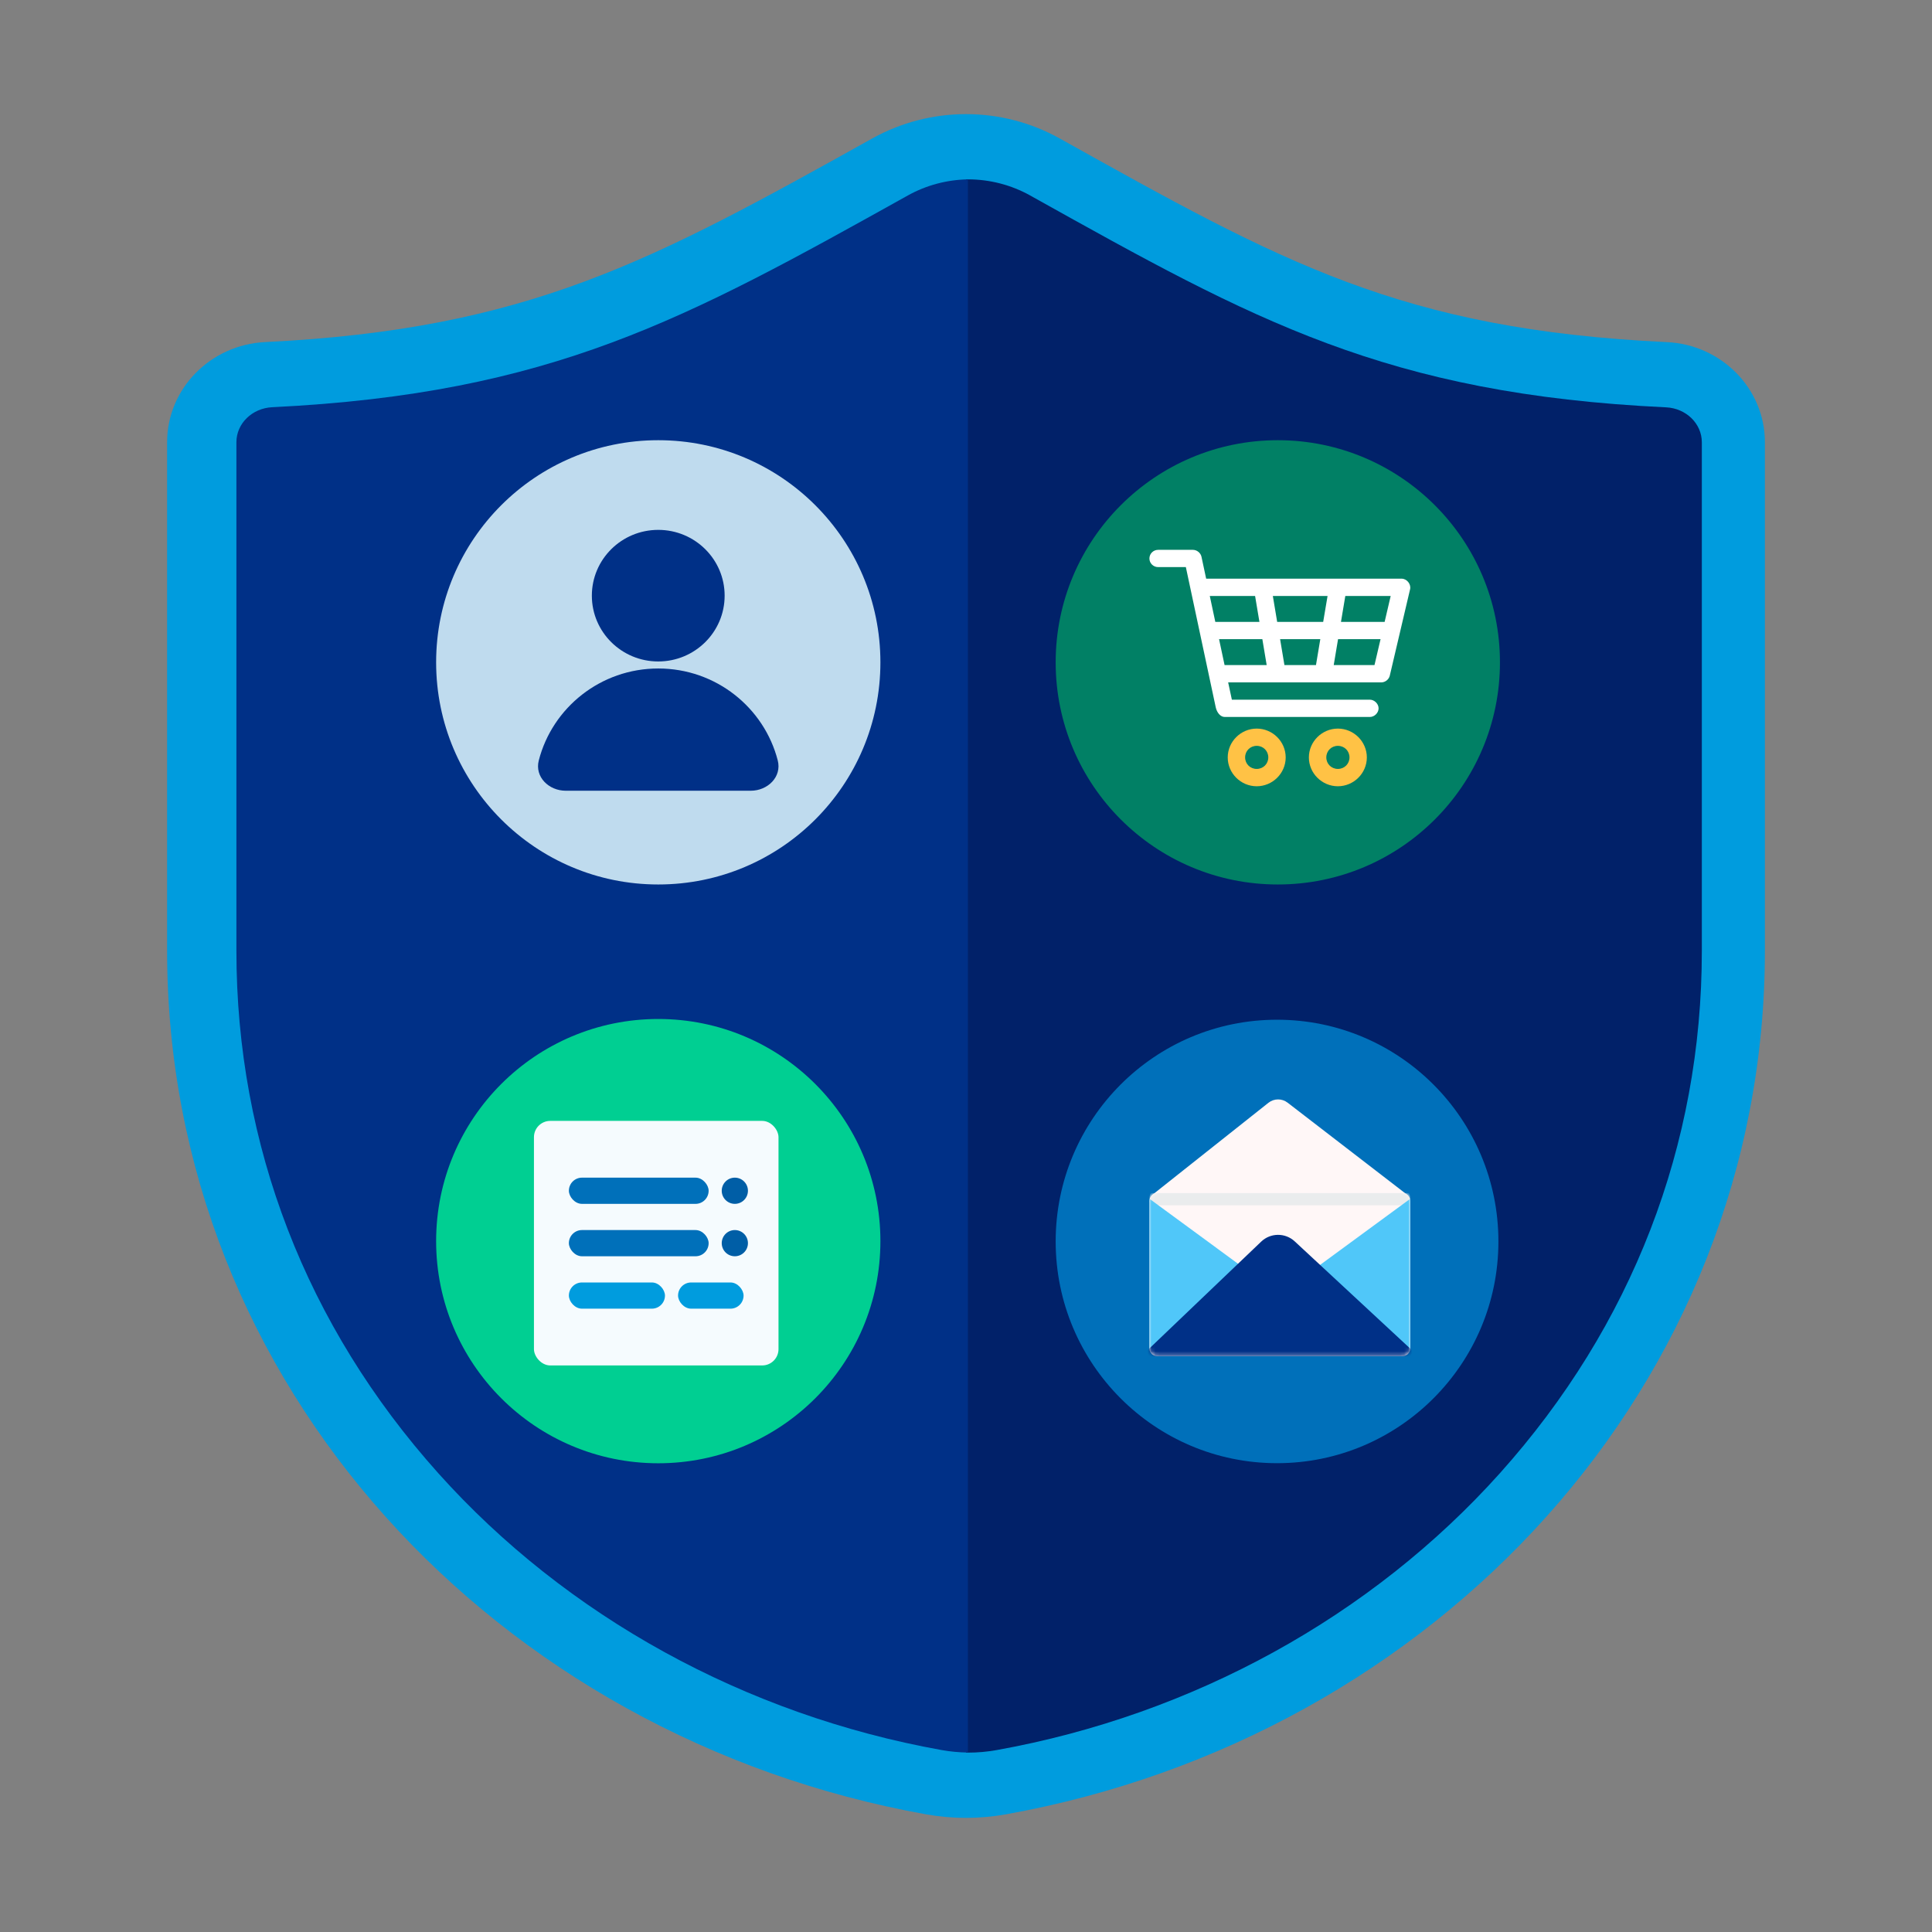 <svg width="474" height="474" viewBox="0 0 474 474" fill="none" xmlns="http://www.w3.org/2000/svg">
<rect x="0" y="0" width="474" height="474" fill="#808080" stroke="none"/>
<path d="M409 83.941C422.24 84.571 433 95.233 433 108.498V233.285C433 339.973 352.09 426.208 246.8 445.129C240.32 446.29 233.67 446.29 227.19 445.129C121.82 426.208 41 339.923 41 233.285V108.508C41 95.243 51.76 84.581 65 83.93C129.7 80.767 160.12 63.978 213.99 33.975C228.3 26.007 245.72 26.007 260.02 33.985C314.28 64.259 343.69 80.847 409 83.941Z" fill="#009CDE"/>
<path d="M408.77 99.938C340.04 96.684 307.49 78.514 253.57 48.421L252.75 47.96C248.11 45.377 242.84 44.006 237.52 44.006C237.35 44.006 237.17 44.016 237 44.026V429.982C237.17 429.982 237.35 429.992 237.52 429.992C239.85 429.992 242.2 429.782 244.5 429.371C292.63 420.722 336.49 396.585 368 361.426C400.4 325.266 417.53 280.957 417.53 233.285V108.497C417.52 103.932 413.68 100.178 408.77 99.938Z" fill="#012169"/>
<path d="M222.76 47.94C168.35 78.254 135.51 96.544 66.78 99.907C61.86 100.148 58 103.912 58 108.487V233.265C58 280.937 75.11 325.236 107.49 361.396C138.99 396.575 182.86 420.712 231.02 429.361C233.14 429.742 235.31 429.942 237.47 429.972V44.006C232.33 44.096 227.26 45.437 222.76 47.94Z" fill="#003087"/>
<path d="M161.5 217C191.6 217 216 192.6 216 162.5C216 132.4 191.6 108 161.5 108C131.4 108 107 132.4 107 162.5C107 192.6 131.4 217 161.5 217Z" fill="#BFDBEE"/>
<path fill-rule="evenodd" clip-rule="evenodd" d="M161.495 162.285C170.492 162.285 177.784 155.056 177.784 146.143C177.784 137.229 170.492 130 161.495 130C152.498 130 145.206 137.229 145.206 146.143C145.206 155.056 152.498 162.285 161.495 162.285ZM190.817 186.577C191.848 190.584 188.361 194 184.19 194H138.81C134.63 194 131.152 190.593 132.183 186.577C135.516 173.609 147.374 164.008 161.505 164.008C175.636 164.008 187.485 173.609 190.817 186.577Z" fill="#003087"/>
<circle cx="161.5" cy="304.5" r="54.5" fill="#00CF92"/>
<rect x="131" y="275" width="60" height="60" rx="4" fill="#F5FBFE"/>
<rect x="166.357" y="314.643" width="16.071" height="6.429" rx="3.214" fill="#009CDE"/>
<rect x="139.571" y="314.643" width="23.571" height="6.429" rx="3.214" fill="#009CDE"/>
<rect x="139.571" y="301.785" width="34.286" height="6.429" rx="3.214" fill="#0070BA"/>
<rect x="139.571" y="288.928" width="34.286" height="6.429" rx="3.214" fill="#0070BA"/>
<circle cx="180.286" cy="304.999" r="3.214" fill="#005EA6"/>
<circle cx="180.286" cy="292.142" r="3.214" fill="#005EA6"/>
<path d="M313.5 217C343.6 217 368 192.6 368 162.5C368 132.4 343.6 108 313.5 108C283.4 108 259 132.4 259 162.5C259 192.6 283.4 217 313.5 217Z" fill="#018065"/>
<path fill-rule="evenodd" clip-rule="evenodd" d="M301.213 185.828C301.213 181.953 304.424 178.754 308.323 178.754C312.231 178.754 315.433 181.943 315.433 185.828C315.433 189.712 312.222 192.901 308.323 192.901C304.415 192.901 301.213 189.712 301.213 185.828ZM311.167 185.818C311.167 184.233 309.919 182.986 308.323 182.986C306.727 182.986 305.479 184.223 305.479 185.818C305.479 187.412 306.727 188.649 308.323 188.649C309.919 188.649 311.167 187.412 311.167 185.818Z" fill="#FFC245"/>
<path fill-rule="evenodd" clip-rule="evenodd" d="M321.122 185.828C321.122 181.953 324.334 178.754 328.232 178.754C332.141 178.754 335.343 181.943 335.343 185.828C335.343 189.712 332.131 192.901 328.232 192.901C324.334 192.901 321.122 189.712 321.122 185.828ZM331.086 185.818C331.086 184.233 329.838 182.986 328.242 182.986C326.646 182.986 325.398 184.223 325.398 185.818C325.398 187.412 326.646 188.649 328.242 188.649C329.838 188.649 331.086 187.412 331.086 185.818Z" fill="#FFC245"/>
<path fill-rule="evenodd" clip-rule="evenodd" d="M284.138 134.9C282.958 134.9 282 135.847 282 137.017C282 138.186 282.958 139.133 284.138 139.133H290.939L298.272 173.535C298.562 174.83 299.413 175.912 300.497 175.902H336.058C337.19 175.922 338.225 174.897 338.225 173.786C338.225 172.665 337.19 171.651 336.058 171.66H302.228L301.319 167.418H338.903C339.86 167.408 340.76 166.693 340.973 165.765L345.955 144.554C346.236 143.327 345.162 141.974 343.885 141.974H295.921L294.77 136.582C294.567 135.644 293.648 134.9 292.68 134.9H284.138ZM296.811 146.216H307.926L308.991 152.575H298.165L296.811 146.216ZM325.707 146.216H312.28L313.344 152.575H324.633L325.707 146.216ZM330.061 146.216H341.195L339.706 152.575H328.996L330.061 146.216ZM309.706 156.807H299.084L300.439 163.176H310.771L309.706 156.807ZM314.06 156.807H323.927L322.863 163.176H315.124L314.06 156.807ZM338.709 156.807H328.281L327.216 163.176H337.219L338.709 156.807Z" fill="white"/>
<ellipse cx="313.311" cy="304.58" rx="54.311" ry="54.4" fill="#0070BA"/>
<path d="M282 294.625C282 293.57 282.854 292.715 283.908 292.715H344.092C345.146 292.715 346 293.57 346 294.625V330.823C346 331.878 345.146 332.732 344.092 332.732H283.908C282.854 332.732 282 331.878 282 330.823V294.625Z" fill="#FFF7F7"/>
<path d="M345.302 293.178L315.899 270.526C314.511 269.456 312.572 269.469 311.199 270.559L282.675 293.18C282.452 293.357 282.577 293.716 282.861 293.716H345.119C345.405 293.716 345.529 293.353 345.302 293.178Z" fill="#FFF7F7"/>
<mask id="mask0" mask-type="alpha" maskUnits="userSpaceOnUse" x="282" y="269" width="64" height="64">
<path d="M282 294.625C282 293.57 282.854 292.715 283.908 292.715H344.092C345.146 292.715 346 293.57 346 294.625V330.823C346 331.878 345.146 332.732 344.092 332.732H283.908C282.854 332.732 282 331.878 282 330.823V294.625Z" fill="#FFF7F7"/>
<path d="M345.302 293.178L315.899 270.526C314.511 269.456 312.572 269.469 311.199 270.559L282.675 293.18C282.452 293.357 282.577 293.716 282.861 293.716H345.119C345.405 293.716 345.529 293.353 345.302 293.178Z" fill="#FFF7F7"/>
</mask>
<g mask="url(#mask0)">
<path fill-rule="evenodd" clip-rule="evenodd" d="M282 294.215C282 293.387 282.21 292.715 282.47 292.715H345.53C345.79 292.715 346 293.387 346 294.215C346 295.044 345.79 295.716 345.53 295.716H282.47C282.21 295.716 282 295.044 282 294.215Z" fill="#EAECED"/>
<path d="M314.242 317.751L282 294.102V330.776C282 331.811 282.823 332.654 283.85 332.684L314.242 317.751Z" fill="#50C7F9"/>
<path d="M313.758 317.751L346 294.102V330.776C346 331.811 345.177 332.654 344.15 332.684L313.758 317.751Z" fill="#50C7F9"/>
<path d="M346.133 330.999L317.649 304.562C315.322 302.403 311.717 302.429 309.422 304.622L281.803 331.009C281.151 331.632 281.592 332.732 282.494 332.732H345.453C346.362 332.732 346.799 331.618 346.133 330.999Z" fill="#003087"/>
</g>
</svg>
